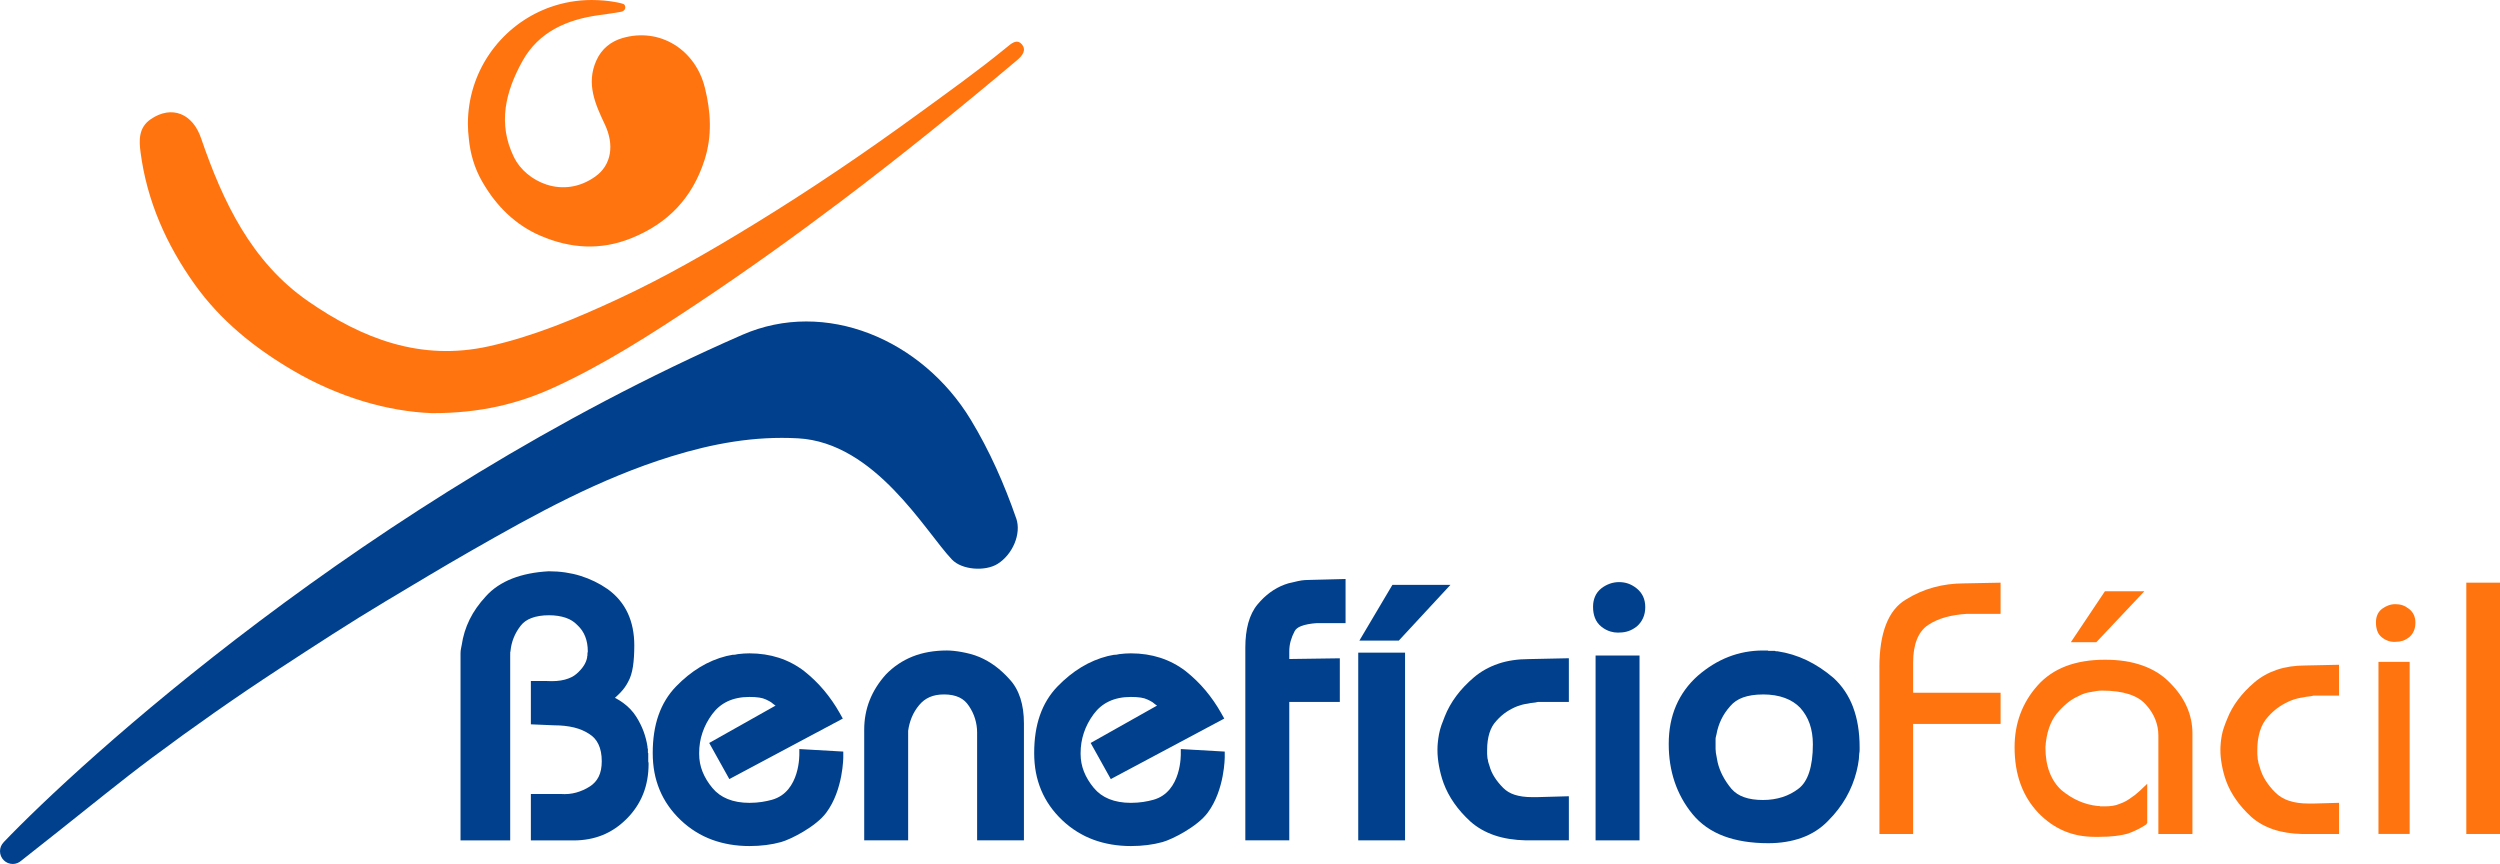<?xml version="1.0" encoding="UTF-8"?><svg id="Layer_2" xmlns="http://www.w3.org/2000/svg" viewBox="0 0 1423.9 492.07"><defs><style>.cls-1{fill:#00408d;}.cls-2{fill:#ff740f;}</style></defs><g id="Layer_1-2"><path class="cls-1" d="m369.22,428.96l-.2-.2v-2.21l-.2-.4-.04-.9c-.44-2.94-1.19-5.86-2.23-8.68-1.04-2.82-2.46-5.66-4.22-8.44-1.87-2.96-4.39-5.6-7.47-7.84-1.42-1.03-2.96-1.98-4.61-2.85,1.11-.98,2.17-1.99,3.16-3.02,1.79-1.87,3.25-3.92,4.36-6.11,1.29-2.3,2.19-5.15,2.74-8.72.5-3.3.76-7.33.76-11.98,0-6.9-1.25-13.08-3.71-18.38-2.5-5.38-6.29-9.94-11.33-13.6-4.78-3.33-10.02-5.9-15.6-7.64-5.57-1.73-11.6-2.61-17.93-2.61h-.2c-7.83.43-14.81,1.82-20.72,4.13-6.09,2.38-11.16,5.79-15.02,10.1-3.9,4.19-7.03,8.64-9.28,13.22-2.26,4.58-3.77,9.48-4.51,14.57l-.39,1.94c-.18.91-.28,1.84-.28,2.76v106.55h28.29v-104.5l.02-2.73.13-.39.04-.41c.24-2.5.84-4.98,1.8-7.37.96-2.4,2.3-4.71,3.99-6.88,1.5-1.93,3.49-3.36,6.09-4.35,2.77-1.06,6.14-1.6,10.03-1.6,3.53,0,6.74.48,9.55,1.44,2.66.91,4.81,2.27,6.6,4.16l.15.15c1.94,1.82,3.35,3.9,4.32,6.35.98,2.49,1.48,5.31,1.48,8.37v.33c-.14.44-.2.87-.2,1.3v.74c-.14.44-.2.87-.2,1.3v.05c-.34,1.61-.95,3.09-1.88,4.52-1.03,1.61-2.45,3.2-4.22,4.73-1.61,1.4-3.81,2.48-6.54,3.22-2.87.78-6.39,1.04-10.47.8h-8.91s0,24.67,0,24.67l13.38.56c4.05,0,7.81.41,11.2,1.23,3.24.78,6.15,2.02,8.74,3.74,2.27,1.41,3.96,3.32,5.17,5.83,1.26,2.63,1.89,5.88,1.89,9.67,0,3.5-.59,6.45-1.76,8.79-1.15,2.29-2.77,4.1-4.96,5.52-2.4,1.56-5.05,2.75-7.87,3.53-2.78.77-5.76,1.04-8.86.8h-16.93s0,26.45,0,26.45h24.41c5.89,0,11.39-1.02,16.37-3.02,5-2.01,9.63-5.14,13.77-9.28,4.14-4.14,7.3-8.88,9.38-14.08,2.07-5.17,3.12-10.99,3.12-17.28,0-.44-.07-.88-.2-1.32v-4.69Z"/><path class="cls-1" d="m480.3,430.99v-2.92l-25.03-1.44v2.55s.69,21.84-15.63,26.35c-3.4.94-7.64,1.74-12.8,1.74-4.68,0-8.86-.73-12.41-2.18-3.49-1.42-6.33-3.48-8.69-6.31-2.46-2.95-4.36-6.09-5.64-9.33-1.25-3.16-1.89-6.52-1.89-9.99v-.61c0-3.95.62-7.82,1.86-11.51,1.23-3.7,3.12-7.28,5.6-10.63,2.38-3.21,5.24-5.59,8.75-7.25,3.51-1.66,7.69-2.51,12.43-2.51,2.12,0,4.04.12,5.69.37,1.45.22,2.7.59,3.71,1.09l.27.12c.48.19.91.41,1.26.62.48.3.96.58,1.44.83.44.4.89.77,1.33,1.08.39.28.77.54,1.12.78.02.02.03.04.05.05l-37.78,21.27,11.46,20.57,64.63-34.46-1.82-3.24c-2.55-4.52-5.53-8.83-8.86-12.81-3.34-3.98-7.12-7.65-11.29-10.96-4.39-3.37-9.26-5.93-14.47-7.62-5.18-1.67-10.81-2.52-16.74-2.52-1.03,0-2.1.04-3.21.11-1.08.07-2.2.18-3.36.33l-.44.08c-.41.1-.8.18-1.17.24-.32.05-.65.06-1.01.06h-.45l-.44.11c-.41.1-.79.18-1.17.23-.59.09-1.21.21-1.88.38-5.23,1.31-10.31,3.44-15.09,6.34-4.73,2.87-9.31,6.57-13.59,10.99-4.43,4.58-7.8,10.11-10.01,16.44-2.17,6.21-3.26,13.41-3.26,21.41s1.33,14.76,3.95,21.09c2.64,6.37,6.71,12.19,12.09,17.28,5.24,4.95,11.22,8.67,17.78,11.08,6.5,2.38,13.65,3.59,21.26,3.59,6.56,0,12.63-.77,18.03-2.28,5.51-1.54,19.71-8.71,25.66-16.64,9.84-13.12,9.77-31.98,9.77-31.98Z"/><path class="cls-1" d="m574.93,386.81c-2.59-2.88-5.32-5.38-8.1-7.44-2.8-2.06-5.79-3.78-8.93-5.13-1.79-.74-3.56-1.35-5.27-1.79-1.6-.42-3.24-.78-4.87-1.08-1.58-.29-3.08-.51-4.46-.65-1.46-.15-2.75-.23-3.95-.23-7.23,0-13.8,1.15-19.52,3.42-5.77,2.3-10.87,5.71-15.24,10.23-4.09,4.52-7.2,9.46-9.26,14.68-2.07,5.23-3.11,10.87-3.11,16.75v63.05h25.03v-62.4c.37-2.72,1.07-5.32,2.07-7.73,1.01-2.44,2.43-4.77,4.23-6.93,1.69-2.03,3.63-3.51,5.92-4.51,2.31-1.02,5.08-1.53,8.24-1.53,3.38,0,6.29.57,8.65,1.69,2.26,1.08,4.05,2.66,5.5,4.89,1.55,2.27,2.73,4.72,3.5,7.27.78,2.58,1.17,5.21,1.17,7.83v61.42h26.66v-66.73c0-5.25-.68-10.02-2.01-14.18-1.39-4.32-3.52-8.01-6.27-10.91Z"/><path class="cls-1" d="m743.31,330.38c-1.28.08-2.63.28-4.12.61-.51.13-1.06.26-1.65.39-.64.14-1.24.29-1.66.39-.74.15-1.4.3-1.99.45-.71.18-1.48.43-2.21.73-2.9,1.07-5.67,2.57-8.25,4.46-2.54,1.87-4.96,4.17-7.17,6.83-2.37,2.84-4.15,6.43-5.31,10.66-1.1,4.04-1.66,8.72-1.66,13.92v109.81h25.03v-78.82h28.79v-24.87l-28.79.41v-4.28c0-2.1.26-4.1.79-5.96.54-1.92,1.3-3.8,2.26-5.6.67-1.26,1.88-2.21,3.72-2.91,2.27-.87,5.27-1.45,8.92-1.7h16.37v-25.12l-19.76.5c-1.02,0-2.12.04-3.3.11Z"/><polygon class="cls-1" points="826.1 333.13 793.05 333.13 774.25 364.86 796.7 364.86 826.1 333.13"/><rect class="cls-1" x="773.6" y="371.72" width="26.66" height="106.91"/><path class="cls-1" d="m853.36,378.04c-5.25,1.77-9.94,4.4-13.95,7.82-3.88,3.3-7.22,6.83-9.95,10.5-2.77,3.71-4.99,7.67-6.57,11.69-.7,1.68-1.35,3.36-1.92,5-.6,1.73-1.06,3.46-1.37,5.14-.29,1.58-.51,3.12-.66,4.58-.15,1.47-.22,2.83-.22,4.04v.41c0,1.48.07,2.98.22,4.44.14,1.46.37,3.01.65,4.58.29,1.59.65,3.22,1.08,4.86.44,1.68.95,3.34,1.54,4.94,1.46,3.95,3.49,7.8,6.04,11.44,2.52,3.6,5.61,7.1,9.25,10.44,3.88,3.44,8.53,6.09,13.8,7.87,5.16,1.75,11.13,2.7,17.8,2.85h24.46v-25.13l-18.13.51h-2.86c-3.82,0-7.15-.46-9.9-1.35-2.61-.85-4.74-2.13-6.52-3.92-1.97-1.97-3.65-4.06-5.01-6.21-1.29-2.05-2.24-4.21-2.83-6.44l-.48-1.45c-.08-.24-.16-.51-.24-.81-.05-.61-.17-1.24-.39-1.92,0-.6-.05-1.22-.15-1.85-.04-.2-.05-.4-.05-.6v-2.25c0-3.69.46-6.99,1.36-9.82.85-2.67,2.12-4.92,3.86-6.77,1.82-2.06,3.75-3.78,5.72-5.1,2.02-1.34,4.15-2.46,6.31-3.3.95-.35,1.92-.66,2.87-.9s1.91-.42,2.84-.53l.43-.08c.87-.22,1.7-.36,2.44-.41,1.03-.07,2.07-.24,3.08-.5h17.65v-24.9l-22.83.49c-6.36,0-12.21.89-17.4,2.64Z"/><rect class="cls-1" x="908.78" y="373.36" width="25.03" height="105.28"/><path class="cls-1" d="m931.99,334.97c-1.55-1.2-3.15-2.08-4.75-2.62-3.09-1.04-6.98-1.15-10.47.14-1.62.6-3.13,1.42-4.55,2.48-1.72,1.34-2.99,2.96-3.77,4.83h0c-.73,1.74-1.1,3.62-1.1,5.59v.41c0,2.21.35,4.26,1.05,6.09.78,2.06,2.07,3.79,3.82,5.15,1.57,1.23,3.28,2.12,5.06,2.65,1.36.41,2.74.62,4.11.62.4,0,.8-.02,1.2-.05,1.69-.02,3.32-.29,4.85-.8,1.62-.54,3.22-1.42,4.76-2.62l.16-.13c1.48-1.29,2.65-2.88,3.48-4.72.82-1.82,1.24-3.91,1.24-6.19s-.43-4.36-1.27-6.15c-.86-1.8-2.14-3.38-3.81-4.68Z"/><path class="cls-1" d="m1055.49,402.86c-2.51-6.64-6.27-12.27-11.25-16.79-4.84-4.13-9.95-7.5-15.18-10.01-5.28-2.53-10.89-4.25-16.65-5.11l-1.11-.04-.41-.2h-3.67l-.4-.21h-2.71c-6.82,0-13.41,1.22-19.59,3.62-6.15,2.39-12.04,6.01-17.54,10.78-5.42,4.83-9.57,10.55-12.35,16.99-2.77,6.42-4.18,13.7-4.18,21.65v.41c0,7.58,1.13,14.78,3.35,21.37,2.24,6.65,5.65,12.81,10.12,18.29,4.61,5.65,10.66,9.91,17.98,12.64,7.11,2.66,15.61,4.01,25.26,4.01,6.92,0,13.31-1.03,18.99-3.07,5.82-2.09,10.89-5.34,15.02-9.63,4.15-4.15,7.61-8.63,10.29-13.33,2.67-4.69,4.68-9.7,5.98-14.91.29-1.16.54-2.32.76-3.48.22-1.16.4-2.32.54-3.48l.03-.46c0-.39.02-.78.07-1.19.07-.52.11-1.05.12-1.57.14-.61.21-1.26.21-1.94v-1.63c0-8.57-1.25-16.21-3.71-22.73Zm-51.38-7.34c4.71,0,8.92.68,12.51,2.02,3.48,1.3,6.42,3.19,8.69,5.57,2.38,2.62,4.19,5.67,5.39,9.07,1.22,3.48,1.84,7.44,1.84,11.77,0,6.38-.73,11.8-2.16,16.1-1.33,3.99-3.29,7.02-5.84,9.01-2.78,2.18-5.91,3.83-9.29,4.92-3.44,1.1-7.18,1.67-11.14,1.67-4.19,0-7.83-.55-10.82-1.62-2.85-1.02-5.17-2.57-7.03-4.64-1.99-2.37-3.7-4.89-5.07-7.51-1.32-2.53-2.3-5.14-2.91-7.76-.15-1.01-.33-1.98-.54-2.9-.18-.8-.34-1.62-.45-2.45-.11-.77-.17-1.52-.17-2.24v-5.82c0-.25.03-.49.1-.76l.4-1.63.06-.26c.48-2.78,1.38-5.56,2.66-8.25,1.28-2.67,2.97-5.2,5.11-7.59,1.91-2.25,4.29-3.88,7.26-4.96,3.12-1.14,6.96-1.72,11.41-1.72Z"/><path class="cls-1" d="m697.56,430.99v-2.92l-25.03-1.44v2.55s.69,21.84-15.63,26.35c-3.4.94-7.64,1.74-12.8,1.74-4.68,0-8.86-.73-12.41-2.18-3.49-1.42-6.33-3.48-8.69-6.31-2.46-2.95-4.36-6.09-5.64-9.33-1.25-3.16-1.89-6.52-1.89-9.99v-.61c0-3.95.62-7.82,1.86-11.51,1.23-3.7,3.12-7.28,5.6-10.63,2.38-3.21,5.24-5.59,8.75-7.25,3.51-1.66,7.69-2.51,12.43-2.51,2.12,0,4.04.12,5.69.37,1.45.22,2.7.59,3.71,1.09l.27.12c.48.19.91.41,1.26.62.48.3.96.58,1.44.83.44.4.89.77,1.33,1.08.39.28.77.54,1.12.78.02.02.03.04.05.05l-37.78,21.27,11.46,20.57,64.63-34.46-1.82-3.24c-2.55-4.52-5.53-8.83-8.86-12.81-3.34-3.98-7.12-7.65-11.29-10.96-4.39-3.37-9.26-5.93-14.47-7.62-5.18-1.67-10.81-2.52-16.74-2.52-1.03,0-2.1.04-3.21.11-1.08.07-2.2.18-3.36.33l-.44.08c-.41.1-.8.18-1.17.24-.32.05-.65.06-1.01.06h-.45l-.44.11c-.41.1-.79.18-1.17.23-.59.09-1.21.21-1.88.38-5.23,1.31-10.31,3.44-15.09,6.34-4.73,2.87-9.31,6.57-13.59,10.99-4.43,4.58-7.8,10.11-10.01,16.44-2.17,6.21-3.26,13.41-3.26,21.41s1.33,14.76,3.95,21.09c2.64,6.37,6.71,12.19,12.09,17.28,5.24,4.95,11.22,8.67,17.78,11.08,6.5,2.38,13.65,3.59,21.26,3.59,6.56,0,12.63-.77,18.03-2.28,5.51-1.54,19.71-8.71,25.66-16.64,9.84-13.12,9.77-31.98,9.77-31.98Z"/><path class="cls-2" d="m1070.43,380.05c0-9.8,1.26-17.93,3.78-24.4,2.52-6.47,6.29-11.2,11.33-14.19,5.04-3.13,10.31-5.44,15.83-6.94,5.51-1.5,11.26-2.25,17.25-2.25l20.83-.41v17.76h-19.19c-4.49.27-8.58.92-12.25,1.94-3.68,1.02-6.94,2.49-9.8,4.39-2.86,1.91-5,4.67-6.43,8.27-1.43,3.61-2.14,8-2.14,13.17v17.15h49.82v17.77h-49.82v62.69h-19.19v-94.95Z"/><path class="cls-2" d="m1229.31,418.64c0-2.99-.58-5.95-1.74-8.88-1.16-2.93-2.89-5.68-5.21-8.27-2.32-2.72-5.58-4.76-9.8-6.12-4.22-1.36-9.33-2.04-15.31-2.04-.95,0-1.94.07-2.96.2-1.02.14-2.14.34-3.37.61-1.23.14-2.45.41-3.68.82-1.23.41-2.45.95-3.67,1.63-2.18.95-4.29,2.28-6.33,3.98-2.04,1.7-4.02,3.71-5.92,6.02-1.77,2.18-3.2,4.87-4.29,8.07-1.09,3.2-1.77,6.84-2.04,10.92,0,5.45.78,10.21,2.35,14.29,1.56,4.08,3.84,7.49,6.84,10.21,3.13,2.59,6.4,4.63,9.8,6.13,3.4,1.5,7.01,2.45,10.82,2.86h1.02c.13.14.31.2.51.2h2.55c1.5,0,2.96-.1,4.39-.31s2.76-.58,3.98-1.12c1.23-.41,2.45-.95,3.68-1.63,1.23-.68,2.45-1.5,3.67-2.45.68-.41,1.36-.92,2.04-1.53.68-.61,1.36-1.19,2.04-1.74.68-.68,1.36-1.33,2.04-1.94.68-.61,1.43-1.33,2.25-2.14v22.26c-.14.27-.27.48-.41.61v.2c-1.63,1.09-3.34,2.08-5.1,2.96-1.77.89-3.61,1.67-5.51,2.35-1.91.54-4.22.99-6.94,1.33-2.73.34-5.86.51-9.39.51h-2.65c-6.26,0-12.05-1.12-17.36-3.37-5.31-2.25-10.21-5.68-14.7-10.31-4.49-4.76-7.86-10.24-10.11-16.44-2.25-6.19-3.37-13.17-3.37-20.93,0-6.81,1.09-13.14,3.27-18.99,2.18-5.85,5.44-11.23,9.8-16.13,4.35-4.9,9.73-8.58,16.13-11.03,6.4-2.45,13.81-3.67,22.26-3.67s15.14,1.09,21.34,3.27c6.19,2.18,11.4,5.45,15.62,9.8,4.35,4.36,7.59,8.95,9.7,13.78,2.11,4.83,3.17,9.84,3.17,15.01v57.38h-19.4v-56.36Zm-30.43-81.88h22.46l-27.36,29h-14.5l19.4-29Z"/><path class="cls-2" d="m1264.84,423.13c.13-1.36.34-2.79.61-4.29.27-1.5.68-3.03,1.23-4.59.54-1.56,1.15-3.17,1.84-4.8,1.5-3.81,3.54-7.45,6.13-10.92,2.58-3.47,5.72-6.77,9.39-9.9,3.68-3.13,7.93-5.51,12.76-7.15,4.83-1.63,10.24-2.45,16.23-2.45l19.19-.41v17.56h-14.5c-.95.27-1.91.44-2.86.51-.95.07-1.98.24-3.06.51-1.09.14-2.18.34-3.27.61-1.09.27-2.18.61-3.27,1.02-2.45.95-4.8,2.18-7.04,3.68-2.24,1.5-4.39,3.4-6.43,5.72-2.04,2.18-3.57,4.87-4.59,8.06-1.02,3.2-1.53,6.84-1.53,10.92v2.25c0,.41.03.82.1,1.23.07.41.1.82.1,1.23s.07.82.21,1.23c.13.41.2.82.2,1.23.13.54.27,1.02.41,1.43.13.41.27.82.41,1.23.68,2.59,1.77,5.07,3.27,7.45,1.5,2.38,3.33,4.67,5.51,6.84,2.18,2.18,4.83,3.78,7.96,4.8,3.13,1.02,6.81,1.53,11.03,1.53h2.86l14.5-.41v17.77h-20.83c-6.26-.13-11.81-1.02-16.64-2.65-4.83-1.63-9.02-4.01-12.56-7.15-3.4-3.13-6.3-6.4-8.68-9.8-2.38-3.4-4.26-6.94-5.61-10.62-.55-1.5-1.02-3.03-1.43-4.59-.41-1.56-.75-3.1-1.02-4.59-.27-1.5-.48-2.93-.61-4.29-.14-1.36-.2-2.72-.2-4.08v-.41c0-1.09.07-2.31.2-3.68Z"/><path class="cls-2" d="m1354.07,350.13c.54-1.29,1.43-2.42,2.65-3.37,1.09-.82,2.28-1.46,3.57-1.94,1.29-.48,2.62-.71,3.98-.71,1.5,0,2.86.2,4.08.61,1.23.41,2.45,1.09,3.68,2.04,1.23.95,2.14,2.08,2.76,3.37.61,1.3.92,2.83.92,4.59s-.31,3.34-.92,4.7c-.61,1.36-1.46,2.52-2.55,3.47-1.23.95-2.45,1.63-3.68,2.04-1.22.41-2.52.61-3.88.61-1.36.14-2.72,0-4.08-.41-1.36-.41-2.65-1.09-3.88-2.04-1.23-.95-2.11-2.14-2.65-3.57-.54-1.43-.82-3.03-.82-4.8v-.41c0-1.5.27-2.89.82-4.19Zm.61,26.85h17.76v98.01h-17.76v-98.01Z"/><path class="cls-2" d="m1423.9,331.86v143.14h-19.19v-143.14h19.19Z"/><path class="cls-2" d="m245.79,235.3c-24.77-.96-52.7-8.95-78.75-24.18-21.89-12.8-41.3-28.39-56.04-49-16.16-22.59-27.3-47.54-30.94-75.35-.92-7-1.14-14.16,5.84-18.91,11.93-8.12,23.81-3.18,28.59,10.77,12.37,36.13,28.64,70.52,61.03,92.96,30.57,21.18,64.04,34.32,102.96,25.63,25.61-5.72,49.31-15.72,72.92-26.64,27.23-12.6,53.12-27.56,78.59-43.18,31.92-19.58,62.94-40.61,93.21-62.69,16.95-12.37,34.05-24.54,50.29-37.85,2.45-2.01,5.66-4.94,8.49-1.63,2.84,3.32.27,6.54-2.57,8.93-32.89,27.7-66.28,54.75-100.63,80.66-26.71,20.15-53.9,39.64-81.75,58.15-26.16,17.39-52.69,34.49-81.28,47.6-20.26,9.29-41.96,14.82-69.96,14.74Z"/><path class="cls-2" d="m401.43,49.82c-5.37-21.5-25.55-34.36-46.91-28.14-6.45,1.88-11.81,5.98-14.86,12.76-5.98,13.31-.53,25.07,4.88,36.53,5.36,11.35,3.88,22.87-5.41,29.53-18.6,13.33-39.59,2.82-46.33-10.82-9.57-19.38-4.76-37.79,4.83-55.01,9.17-16.47,25.2-23.54,43.41-26.04,4.21-.58,8.43-1.14,12.61-1.9,1.55-.28,2.8-1.37,2.4-3.19-.11-.48-.34-.83-.64-1.09-.59-.51-8.48-2.45-18.43-2.45-8.2,0-16.06,1.41-23.38,3.99-1.16.38-2.33.82-3.49,1.33-25.59,10.57-43.61,35.76-43.61,65.17,0,2.9.2,5.75.54,8.55.81,8.44,3.17,16.63,7.55,24.31.12.2.24.4.36.6,7.82,13.49,18.69,24.3,33.19,30.45,16.66,7.06,33.6,8.35,51.13,1.38,21.22-8.44,35.08-23.11,41.99-44.61,4.41-13.75,3.68-27.35.18-41.35Z"/><path class="cls-1" d="m578.78,295.22c-6.8-19.58-15.15-38.49-25.92-56.24-27.71-45.65-82.72-68.99-130.11-48.26C208.11,284.63,44.37,435.46,2.12,479.65c-.02.02-.03.06-.05.09-1.28,1.31-2.07,3.09-2.07,5.07,0,4.01,3.25,7.27,7.27,7.27,1.84,0,3.51-.71,4.79-1.84,7.03-5.54,14.04-11.11,21.07-16.66,17.86-14.09,35.42-28.56,53.65-42.15,23.62-17.6,47.74-34.51,72.42-50.63,20.05-13.1,40.1-26.17,60.66-38.47,16.05-9.6,32.07-19.25,48.32-28.54,18.4-10.52,36.87-20.92,55.87-30.24,18.79-9.22,38.06-17.35,58.17-23.58,23.64-7.31,47.34-11.7,72.31-10.32,43.97,2.42,72.33,52.87,87.65,69.03,5.7,6.01,19.03,6.84,25.97,2.51,8.66-5.39,13.67-17.25,10.65-25.96Z"/></g></svg>